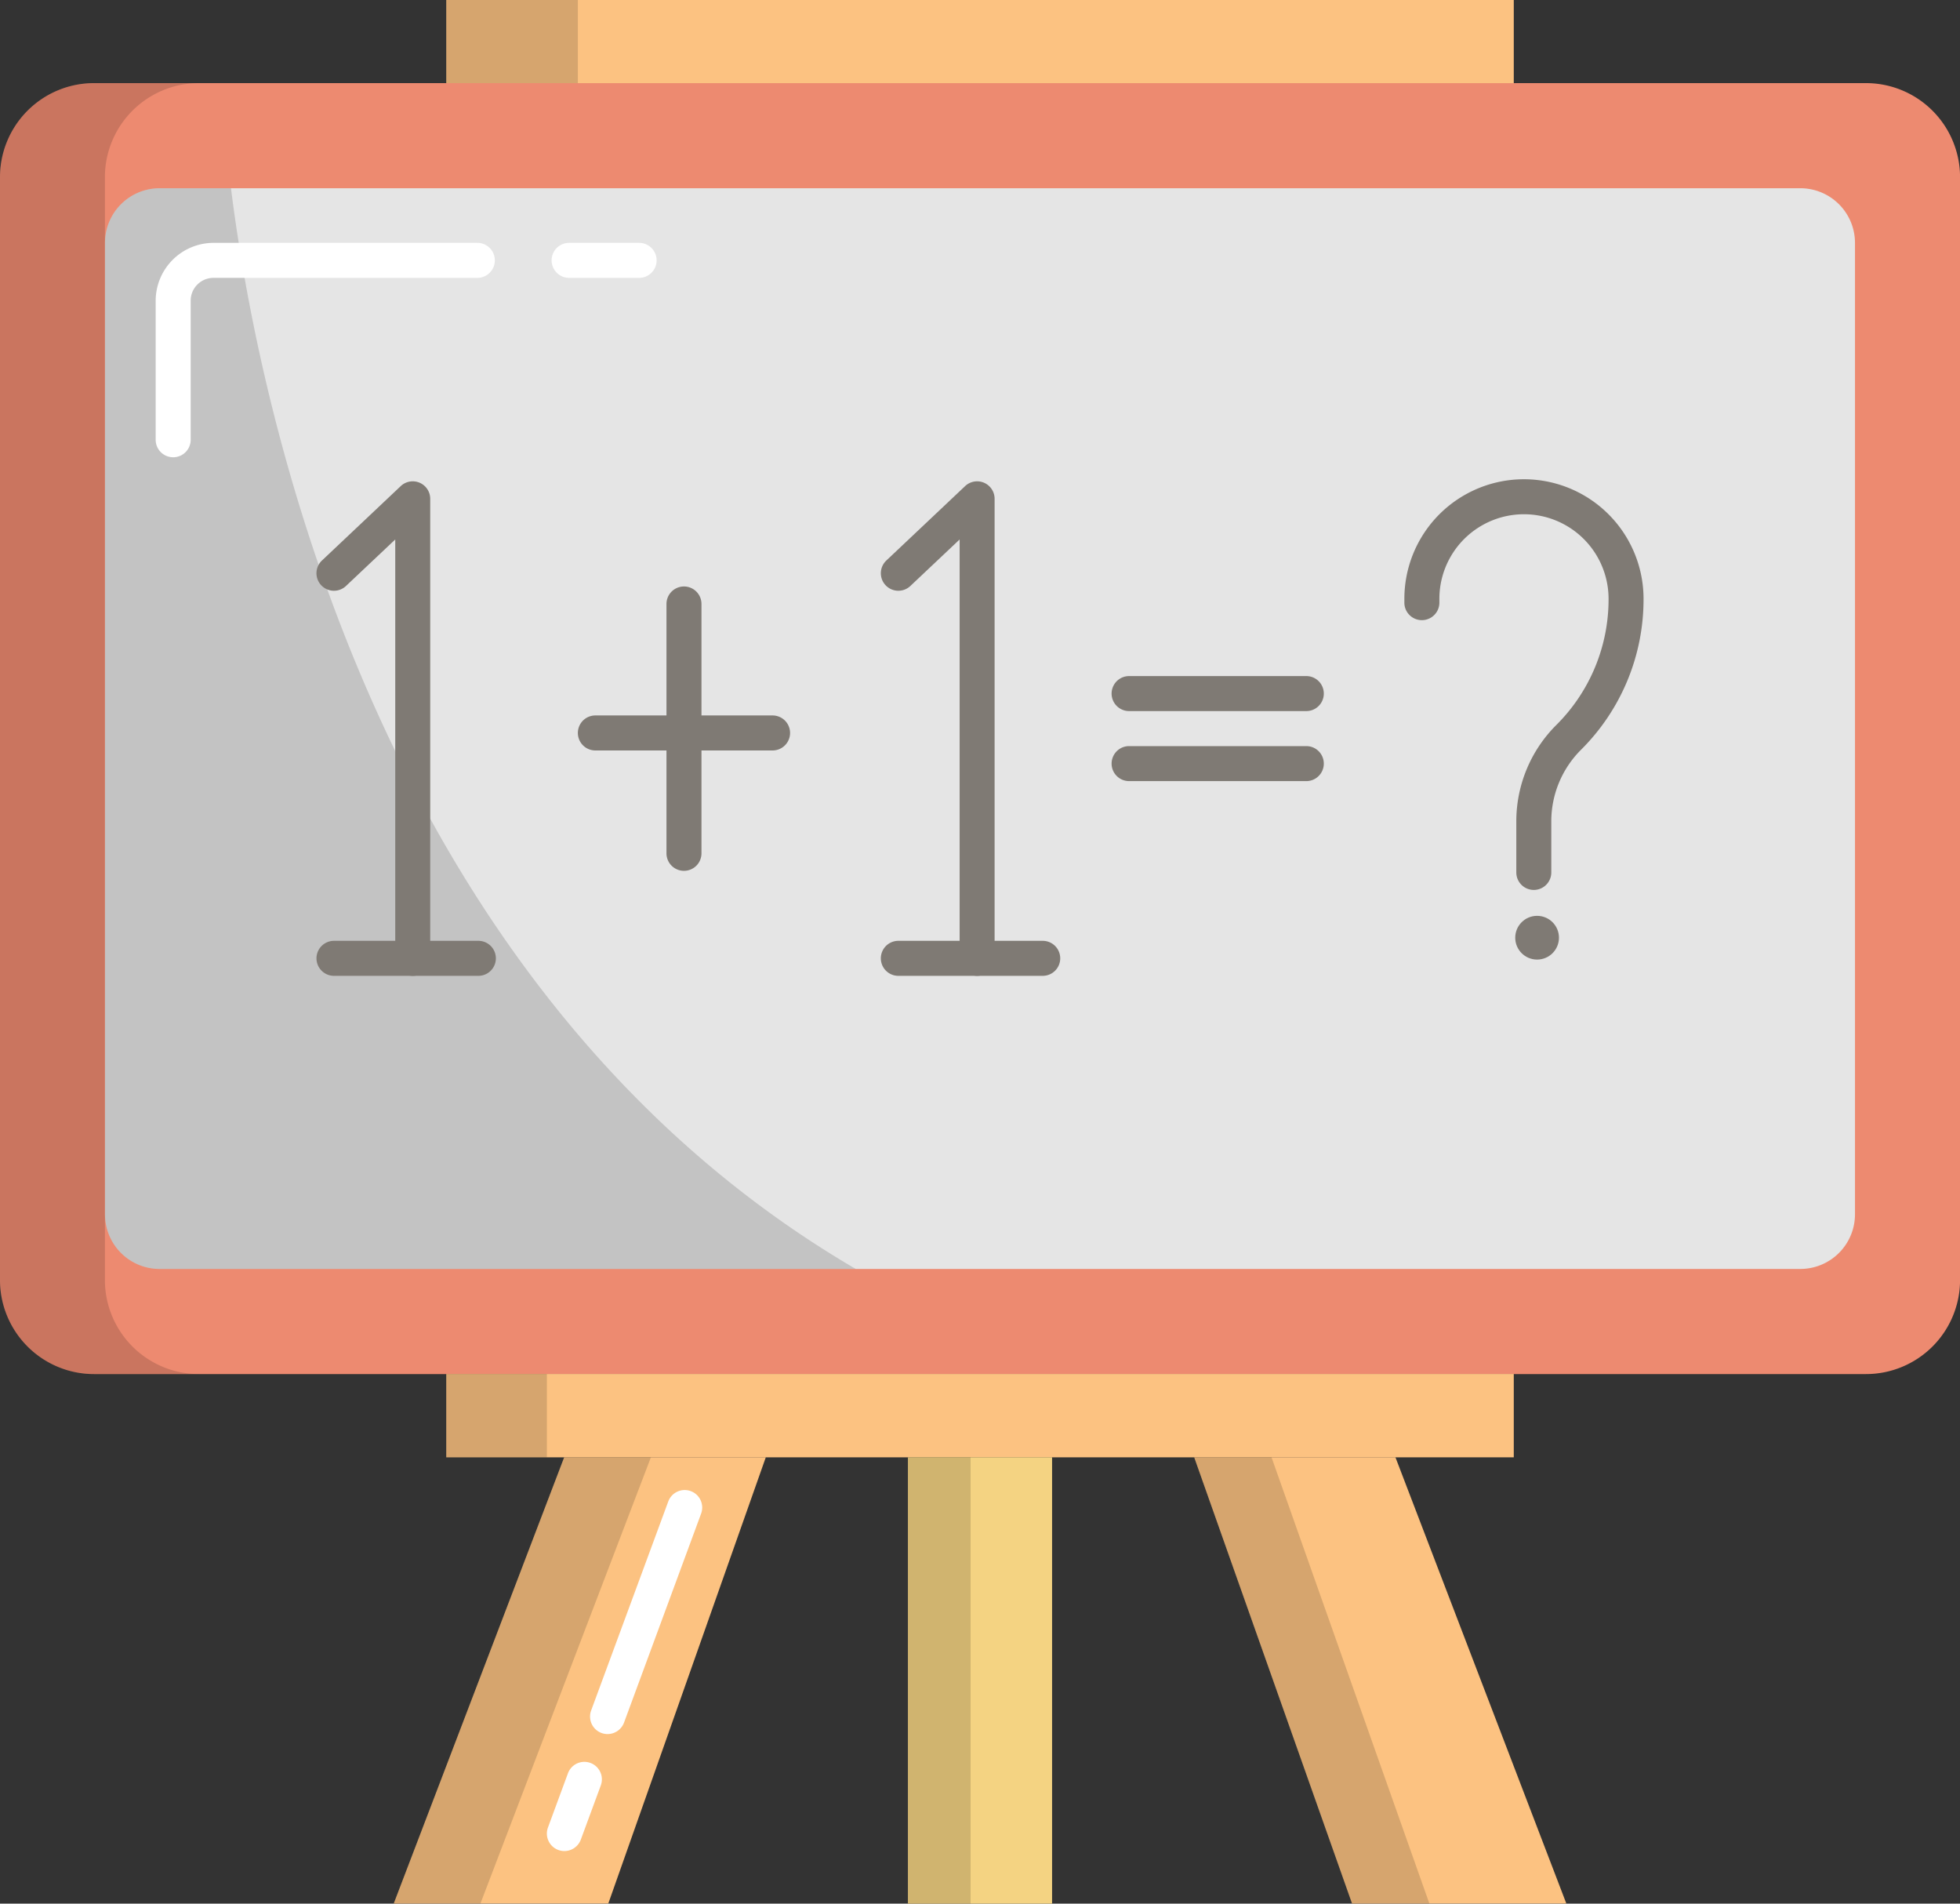<svg id="_x31_" xmlns="http://www.w3.org/2000/svg" width="70.998" height="68.94" viewBox="0 0 70.998 68.94">
  <rect x="0" y="0" width="70.998" height="68.94" fill="#333333" stroke="none"/>
  <g id="Сгруппировать_3642" data-name="Сгруппировать 3642">
    <g id="Сгруппировать_3641" data-name="Сгруппировать 3641">
      <path id="Контур_5948" data-name="Контур 5948" d="M71.591,53.939H7.408A3.408,3.408,0,0,1,4,50.531V10.595A3.408,3.408,0,0,1,7.408,7.187H71.591A3.409,3.409,0,0,1,75,10.595V50.531A3.408,3.408,0,0,1,71.591,53.939Z" transform="translate(-4 -4.177)" fill="#ed8a70"/>
      <path id="Контур_5949" data-name="Контур 5949" d="M7.8,50.531V10.595a3.408,3.408,0,0,1,3.408-3.408h-3.8A3.409,3.409,0,0,0,4,10.595V50.531a3.408,3.408,0,0,0,3.408,3.408h3.8A3.408,3.408,0,0,1,7.8,50.531Z" transform="translate(-4 -4.177)" opacity="0.15"/>
      <path id="Контур_5950" data-name="Контур 5950" d="M70.391,12.168V47.35a1.98,1.98,0,0,1-1.978,1.978H8.978A1.98,1.98,0,0,1,7,47.35V12.168A1.98,1.98,0,0,1,8.978,10.19H68.413A1.98,1.98,0,0,1,70.391,12.168Z" transform="translate(-3.197 -3.373)" fill="#e5e5e5"/>
      <rect id="Прямоугольник_2986" data-name="Прямоугольник 2986" width="38.669" height="3.019" transform="translate(16.165 49.758)" fill="#fcc281"/>
      <rect id="Прямоугольник_2987" data-name="Прямоугольник 2987" width="3.645" height="3.019" transform="translate(16.165 49.758)" opacity="0.15"/>
      <rect id="Прямоугольник_2988" data-name="Прямоугольник 2988" width="38.669" height="3.011" transform="translate(16.165)" fill="#fcc281"/>
      <rect id="Прямоугольник_2989" data-name="Прямоугольник 2989" width="4.767" height="3.011" transform="translate(16.165)" opacity="0.15"/>
      <path id="Контур_5951" data-name="Контур 5951" d="M28.727,46.44,23.022,62.6H15.25L21.424,46.44Z" transform="translate(-0.987 6.336)" fill="#fcc281"/>
      <path id="Контур_5952" data-name="Контур 5952" d="M21.424,46.44,15.25,62.6h3.14L24.565,46.44Z" transform="translate(-0.987 6.336)" opacity="0.15"/>
      <path id="Контур_5953" data-name="Контур 5953" d="M51.6,62.6H43.838L38.12,46.44h7.29Z" transform="translate(5.138 6.336)" fill="#fcc281"/>
      <path id="Контур_5954" data-name="Контур 5954" d="M38.12,46.44,43.838,62.6h2.8L40.921,46.44Z" transform="translate(5.138 6.336)" opacity="0.15"/>
      <rect id="Прямоугольник_2990" data-name="Прямоугольник 2990" width="5.223" height="16.165" transform="translate(32.887 52.776)" fill="#f4d382"/>
      <rect id="Прямоугольник_2991" data-name="Прямоугольник 2991" width="2.272" height="16.165" transform="translate(32.887 52.776)" opacity="0.15"/>
      <g id="Сгруппировать_3621" data-name="Сгруппировать 3621" transform="translate(19.81 53.961)">
        <g id="Сгруппировать_3619" data-name="Сгруппировать 3619" transform="translate(0 9.845)">
          <path id="Контур_5955" data-name="Контур 5955" d="M20.259,58.37a.634.634,0,0,1-.595-.853l.724-1.963a.634.634,0,0,1,1.19.439l-.724,1.963A.637.637,0,0,1,20.259,58.37Z" transform="translate(-19.625 -55.14)" fill="#fff"/>
        </g>
        <g id="Сгруппировать_3620" data-name="Сгруппировать 3620" transform="translate(1.564)">
          <path id="Контур_5956" data-name="Контур 5956" d="M21.493,56.213a.634.634,0,0,1-.595-.853l2.794-7.57a.634.634,0,0,1,1.19.439L22.089,55.8A.638.638,0,0,1,21.493,56.213Z" transform="translate(-20.859 -47.375)" fill="#fff"/>
        </g>
      </g>
      <path id="Контур_5957" data-name="Контур 5957" d="M34.195,49.328H8.978A1.98,1.98,0,0,1,7,47.35V12.168A1.98,1.98,0,0,1,8.978,10.19h2.586C12.515,17.8,16.724,39.122,34.195,49.328Z" transform="translate(-3.197 -3.373)" opacity="0.15"/>
      <g id="Сгруппировать_3637" data-name="Сгруппировать 3637" transform="translate(11.463 17.384)">
        <g id="Сгруппировать_3624" data-name="Сгруппировать 3624" transform="translate(0 0.047)">
          <g id="Сгруппировать_3622" data-name="Сгруппировать 3622">
            <path id="Контур_5958" data-name="Контур 5958" d="M16.529,36.471a.634.634,0,0,1-.634-.634V20.668l-1.784,1.684a.634.634,0,0,1-.871-.922l2.853-2.694a.633.633,0,0,1,1.069.46v16.64A.633.633,0,0,1,16.529,36.471Z" transform="translate(-13.041 -18.562)" fill="#7f7a74"/>
          </g>
          <g id="Сгруппировать_3623" data-name="Сгруппировать 3623" transform="translate(0.001 16.641)">
            <path id="Контур_5959" data-name="Контур 5959" d="M18.906,32.956h-5.23a.634.634,0,1,1,0-1.268h5.23a.634.634,0,0,1,0,1.268Z" transform="translate(-13.042 -31.688)" fill="#7f7a74"/>
          </g>
        </g>
        <g id="Сгруппировать_3627" data-name="Сгруппировать 3627" transform="translate(20.444 0.047)">
          <g id="Сгруппировать_3625" data-name="Сгруппировать 3625">
            <path id="Контур_5960" data-name="Контур 5960" d="M32.654,36.471a.634.634,0,0,1-.634-.634V20.668l-1.784,1.684a.634.634,0,1,1-.871-.922l2.853-2.694a.633.633,0,0,1,1.069.46v16.64A.633.633,0,0,1,32.654,36.471Z" transform="translate(-29.166 -18.562)" fill="#7f7a74"/>
          </g>
          <g id="Сгруппировать_3626" data-name="Сгруппировать 3626" transform="translate(0.001 16.641)">
            <path id="Контур_5961" data-name="Контур 5961" d="M35.031,32.956H29.8a.634.634,0,0,1,0-1.268h5.23a.634.634,0,1,1,0,1.268Z" transform="translate(-29.167 -31.688)" fill="#7f7a74"/>
          </g>
        </g>
        <g id="Сгруппировать_3630" data-name="Сгруппировать 3630" transform="translate(28.803 7.1)">
          <g id="Сгруппировать_3628" data-name="Сгруппировать 3628">
            <path id="Контур_5962" data-name="Контур 5962" d="M42.813,25.393H36.394a.634.634,0,0,1,0-1.268h6.419a.634.634,0,0,1,0,1.268Z" transform="translate(-35.76 -24.125)" fill="#7f7a74"/>
          </g>
          <g id="Сгруппировать_3629" data-name="Сгруппировать 3629" transform="translate(0 2.536)">
            <path id="Контур_5963" data-name="Контур 5963" d="M42.813,27.393H36.394a.634.634,0,0,1,0-1.268h6.419a.634.634,0,0,1,0,1.268Z" transform="translate(-35.76 -26.125)" fill="#7f7a74"/>
          </g>
        </g>
        <g id="Сгруппировать_3633" data-name="Сгруппировать 3633" transform="translate(9.469 3.852)">
          <g id="Сгруппировать_3631" data-name="Сгруппировать 3631" transform="translate(0 4.674)">
            <path id="Контур_5964" data-name="Контур 5964" d="M27.563,26.518H21.144a.634.634,0,1,1,0-1.268h6.419a.634.634,0,1,1,0,1.268Z" transform="translate(-20.51 -25.25)" fill="#7f7a74"/>
          </g>
          <g id="Сгруппировать_3632" data-name="Сгруппировать 3632" transform="translate(3.21)">
            <path id="Контур_5965" data-name="Контур 5965" d="M23.676,31.864a.634.634,0,0,1-.634-.634V22.2a.634.634,0,1,1,1.268,0V31.23A.634.634,0,0,1,23.676,31.864Z" transform="translate(-23.042 -21.563)" fill="#7f7a74"/>
          </g>
        </g>
        <g id="Сгруппировать_3636" data-name="Сгруппировать 3636" transform="translate(39.409)">
          <g id="Сгруппировать_3634" data-name="Сгруппировать 3634">
            <path id="Контур_5966" data-name="Контур 5966" d="M48.813,33.37a.634.634,0,0,1-.634-.634V30.894a4.922,4.922,0,0,1,1.452-3.5,6.419,6.419,0,0,0,1.89-4.565,3.064,3.064,0,0,0-6.129,0v.137a.634.634,0,1,1-1.268,0v-.137a4.332,4.332,0,0,1,8.664,0,7.68,7.68,0,0,1-2.262,5.462,3.662,3.662,0,0,0-1.08,2.607v1.842A.633.633,0,0,1,48.813,33.37Z" transform="translate(-44.125 -18.525)" fill="#7f7a74"/>
          </g>
          <g id="Сгруппировать_3635" data-name="Сгруппировать 3635" transform="translate(4.015 15.783)">
            <circle id="Эллипс_2" data-name="Эллипс 2" cx="0.792" cy="0.792" r="0.792" fill="#7f7a74"/>
          </g>
        </g>
      </g>
      <g id="Сгруппировать_3640" data-name="Сгруппировать 3640" transform="translate(5.639 8.795)">
        <g id="Сгруппировать_3638" data-name="Сгруппировать 3638">
          <path id="Контур_5967" data-name="Контур 5967" d="M9.082,19.515a.634.634,0,0,1-.634-.634V13.843a2.1,2.1,0,0,1,2.093-2.093H20.1a.634.634,0,0,1,0,1.268H10.541a.826.826,0,0,0-.825.825v5.038A.634.634,0,0,1,9.082,19.515Z" transform="translate(-8.448 -11.75)" fill="#fff"/>
        </g>
        <g id="Сгруппировать_3639" data-name="Сгруппировать 3639" transform="translate(14.342)">
          <path id="Контур_5968" data-name="Контур 5968" d="M22.93,13.018H20.394a.634.634,0,1,1,0-1.268H22.93a.634.634,0,0,1,0,1.268Z" transform="translate(-19.76 -11.75)" fill="#fff"/>
        </g>
      </g>
    </g>
  </g>
</svg>
